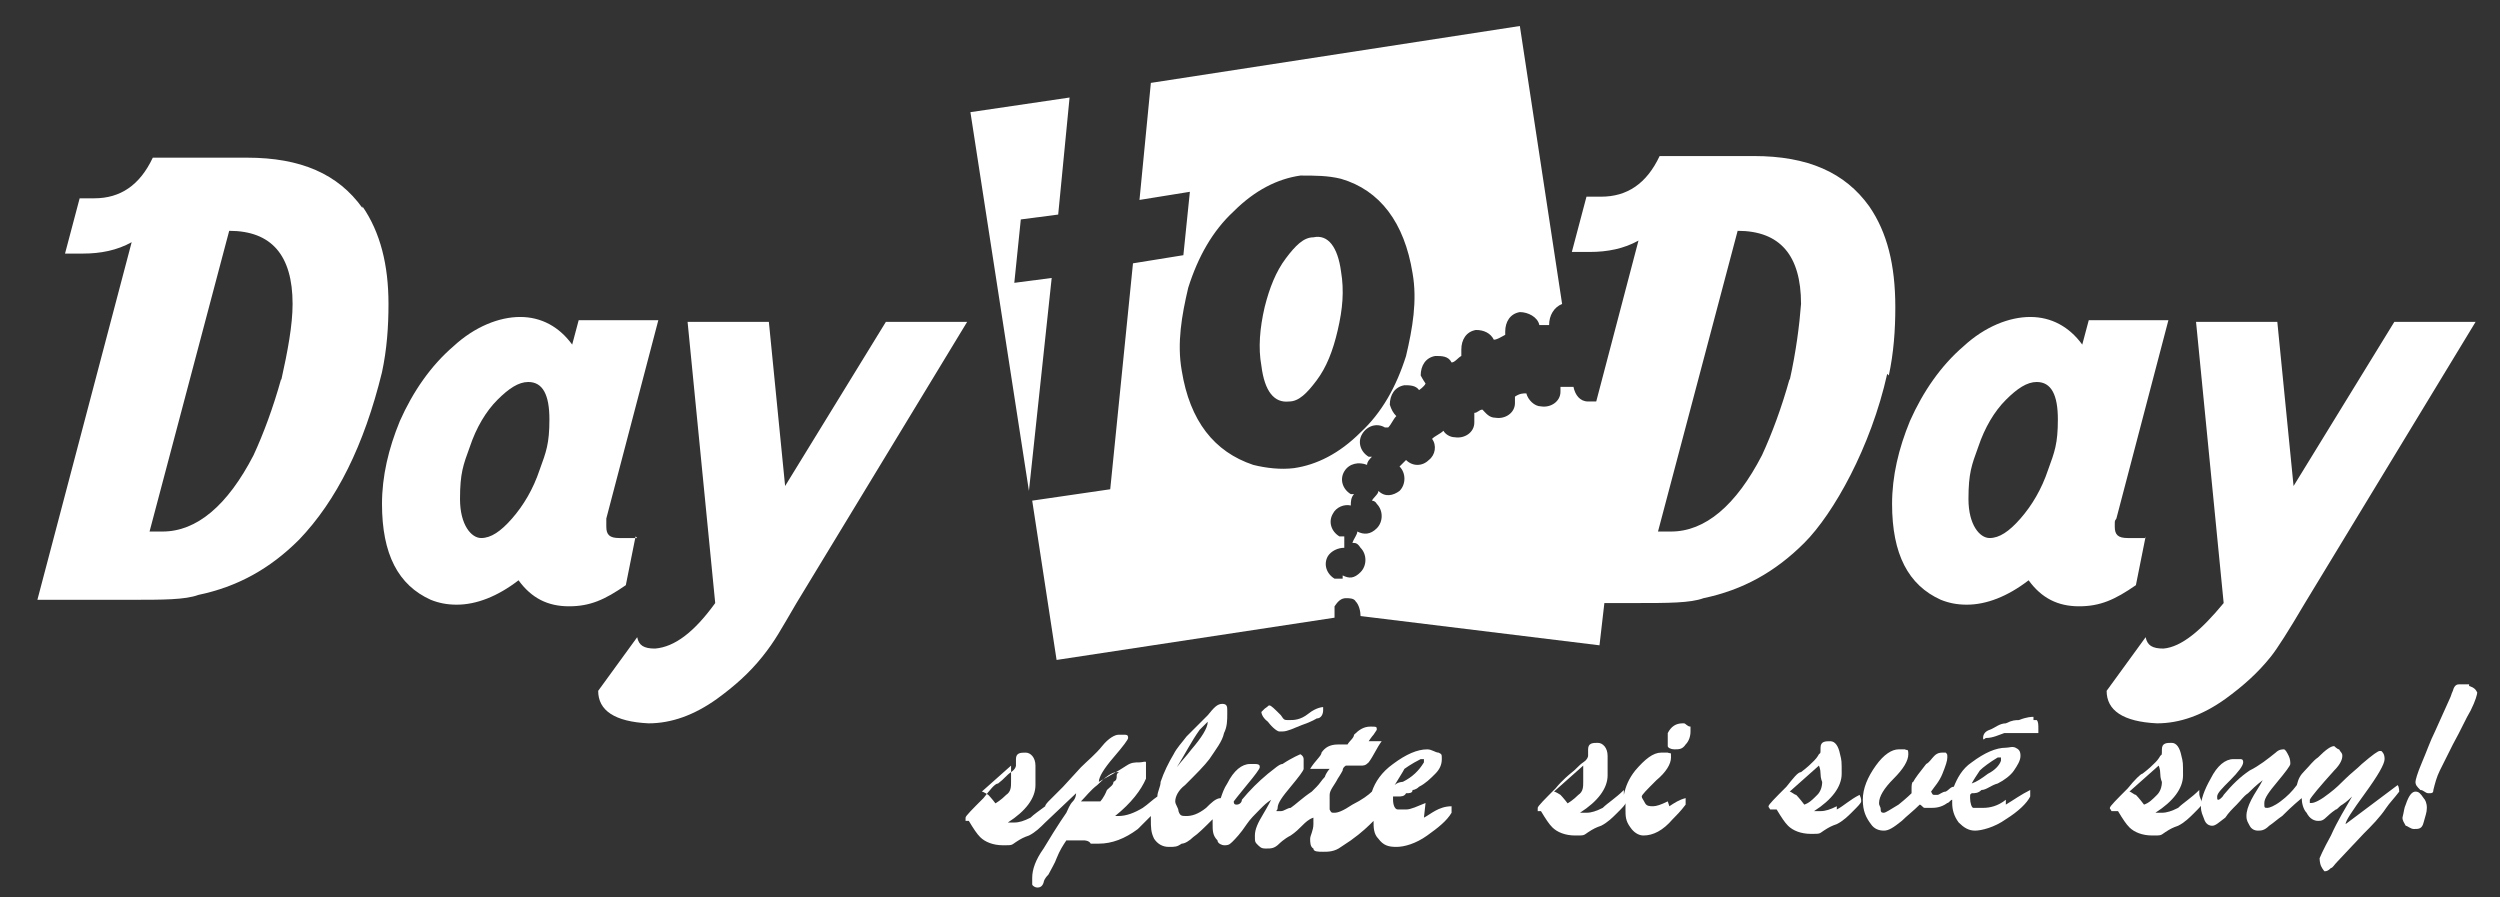 <?xml version="1.0" encoding="UTF-8"?>
<svg id="Vrstva_1" xmlns="http://www.w3.org/2000/svg" xmlns:xlink="http://www.w3.org/1999/xlink" version="1.1" viewBox="0 0 153.8 55.2">
  <rect x="0" y="0" width="153.8" height="55.2" fill="#333333" stroke="none"/>
  <!-- Generator: Adobe Illustrator 29.2.1, SVG Export Plug-In . SVG Version: 2.1.0 Build 116)  -->
  <defs>
    <style>
      .st0 {
        fill: #fff;
      }
    </style>
  </defs>
  <path class="st0" d="M80.8,14.6c-.6,0-1.1.5-1.7,1.3s-1,1.8-1.3,3c-.3,1.3-.4,2.5-.2,3.6.2,1.6.8,2.3,1.7,2.2.6,0,1.1-.5,1.7-1.3s1-1.8,1.3-3.1c.3-1.3.4-2.4.2-3.6-.2-1.5-.8-2.3-1.7-2.1Z"/>
  <polygon class="st0" points="64.7 17.1 62.4 17.4 62.8 13.5 65.1 13.2 65.8 6 59.7 6.9 63.3 30.2 64.7 17.1"/>
  <path class="st0" d="M133.1,39.9c-.7,0-1-.2-1.1-.7l-2.4,3.3c0,1.2,1,1.9,3.1,2,1.4,0,2.8-.5,4.2-1.5,1.1-.8,2-1.6,2.8-2.6.4-.5,1.1-1.6,2.1-3.3l10.5-17.3h-5l-6.2,10.1-1-10.1h-5l1.7,17.3c-1.4,1.7-2.6,2.7-3.7,2.8Z"/>
  <path class="st0" d="M132,33.1c-.4,0-.7,0-1.1,0-.6,0-.8-.2-.8-.7s0-.3.1-.5l3.2-12.2h-4.9l-.4,1.5c-.8-1.1-1.9-1.7-3.2-1.7s-2.8.6-4.1,1.8c-1.4,1.2-2.5,2.8-3.3,4.6-.7,1.7-1.1,3.4-1.1,5.1,0,3.1,1,5,3,5.9.5.2,1,.3,1.6.3,1.2,0,2.5-.5,3.8-1.5.8,1.1,1.8,1.6,3.1,1.6s2.2-.4,3.5-1.3l.6-3ZM126,28.9c-.4,1.2-1,2.2-1.7,3s-1.3,1.2-1.9,1.2-1.3-.8-1.3-2.4.2-2.1.6-3.2c.4-1.2,1-2.2,1.7-2.9.7-.7,1.3-1.1,1.9-1.1.9,0,1.3.8,1.3,2.3s-.2,2-.6,3.1Z"/>
  <path class="st0" d="M116.2,23.1c.3-1.4.4-2.8.4-4.2,0-2.6-.5-4.6-1.6-6.2-1.5-2.1-3.8-3.1-7.1-3.1h-5.8c-.8,1.7-2,2.5-3.6,2.5h-.9l-.9,3.4c.4,0,.8,0,1.1,0,1.1,0,2.1-.2,3-.7l-2.6,9.9c-.2,0-.3,0-.5,0-.5,0-.8-.4-.9-.9-.3,0-.5,0-.8,0v.3c0,.6-.6,1-1.2.9-.4,0-.8-.4-.9-.8-.2,0-.4,0-.7.2,0,0,0,.3,0,.4,0,.6-.6,1-1.2.9-.4,0-.6-.3-.8-.5-.2,0-.3.2-.5.2,0,.2,0,.4,0,.6,0,.6-.6,1-1.2.9-.3,0-.6-.2-.7-.4-.2.2-.5.3-.7.5.3.4.2,1-.2,1.3-.4.4-1,.4-1.4,0l-.4.4h0c.4.4.4,1.1,0,1.5-.4.3-.9.4-1.3,0,0,.2-.3.4-.4.6,0,0,.2,0,.3.2.4.4.4,1.1,0,1.5s-.8.4-1.2.2c0,.2-.2.4-.3.7.2,0,.3,0,.5.3.4.4.4,1.1,0,1.5s-.7.4-1.1.2c0,0,0,.3,0,.4v-.2c-.2,0-.4,0-.5,0-.5-.3-.7-.9-.4-1.4.2-.3.6-.5,1-.5,0-.2,0-.5,0-.7,0,0-.2,0-.3,0-.5-.3-.7-.9-.4-1.4.2-.4.7-.6,1.1-.5,0-.2,0-.5.2-.7,0,0-.2,0-.2,0-.5-.3-.7-.9-.4-1.4.3-.5.9-.6,1.4-.4,0-.2.2-.4.3-.5q0,0-.2,0c-.5-.3-.7-.9-.4-1.4.3-.5.9-.7,1.4-.4,0,0,0,0,.2,0,.2-.2.3-.5.5-.7-.2-.2-.3-.4-.4-.7,0-.6.3-1.1.9-1.2.3,0,.7,0,.9.3,0,0,.3-.2.4-.4,0,0-.2-.3-.3-.5,0-.6.3-1.1.9-1.2.4,0,.8,0,1,.4.2,0,.4-.3.6-.4,0,0,0-.2,0-.4,0-.6.3-1.1.9-1.2.5,0,.9.2,1.1.6.2,0,.5-.2.7-.3,0,0,0-.2,0-.2,0-.6.3-1.1.9-1.2.5,0,1.1.3,1.2.8.2,0,.4,0,.6,0h0c0-.6.3-1.1.8-1.3l-2.6-17.1-22.7,3.5-.7,7.2,3.1-.5-.4,3.9-3.1.5-1.4,13.9-4.8.7,1.5,9.8,17.1-2.6c0-.2,0-.5,0-.7.2-.3.4-.5.7-.5h0c.2,0,.5,0,.6.2.2.2.3.6.3.9l14.7,1.8.3-2.6h2c1.9,0,3.3,0,4.1-.3,2.4-.5,4.4-1.6,6.2-3.4s4.1-5.9,5.1-10.4ZM77.1,28.6c-2.4-.8-3.9-2.7-4.4-5.8-.3-1.7,0-3.4.4-5.1.6-1.9,1.5-3.5,2.8-4.7,1.3-1.3,2.7-2,4.1-2.2.9,0,1.7,0,2.5.2,2.4.7,3.9,2.7,4.4,5.8.3,1.7,0,3.4-.4,5.1-.6,1.9-1.5,3.5-2.8,4.7-1.3,1.3-2.7,2-4.1,2.2-.8.1-1.7,0-2.5-.2ZM110.1,23.3c-.5,1.8-1.1,3.4-1.7,4.7-1.6,3.1-3.5,4.7-5.6,4.7s-.5,0-.8,0l4.9-18.5c2.6,0,3.9,1.5,3.9,4.5-.1,1.3-.3,2.9-.7,4.7Z"/>
  <path class="st0" d="M54.5,19.8l-6.2,10.1-1-10.1h-5l1.7,17.3c-1.3,1.8-2.5,2.7-3.7,2.8-.7,0-1-.2-1.1-.7l-2.4,3.3c0,1.2,1,1.9,3.1,2,1.4,0,2.8-.5,4.2-1.5,1.1-.8,2-1.6,2.8-2.6s1.1-1.6,2.1-3.3l10.5-17.3h-5Z"/>
  <path class="st0" d="M39.2,33.1c-.4,0-.7,0-1.1,0-.6,0-.8-.2-.8-.7s0-.3,0-.5l3.2-12.2h-4.9l-.4,1.5c-.8-1.1-1.9-1.7-3.2-1.7s-2.8.6-4.1,1.8c-1.4,1.2-2.5,2.8-3.3,4.6-.7,1.7-1.1,3.4-1.1,5.1,0,3.1,1,5,3,5.9.5.2,1,.3,1.6.3,1.2,0,2.5-.5,3.8-1.5.8,1.1,1.8,1.6,3.1,1.6s2.2-.4,3.5-1.3l.6-3ZM33.2,28.9c-.4,1.2-1,2.2-1.7,3s-1.3,1.2-1.9,1.2-1.3-.8-1.3-2.4.2-2.1.6-3.2c.4-1.2,1-2.2,1.7-2.9.7-.7,1.3-1.1,1.9-1.1.9,0,1.3.8,1.3,2.3s-.2,2-.6,3.1Z"/>
  <path class="st0" d="M22.3,12.8c-1.5-2.1-3.8-3.1-7.1-3.1h-5.8c-.8,1.7-2,2.5-3.6,2.5h-.9l-.9,3.4c.4,0,.8,0,1.1,0,1.1,0,2.1-.2,3-.7l-5.8,22h5.8c1.9,0,3.3,0,4.1-.3,2.4-.5,4.4-1.6,6.2-3.4,2.3-2.4,4-5.8,5.1-10.3.3-1.4.4-2.8.4-4.2,0-2.4-.5-4.4-1.6-6ZM17.3,23.3c-.5,1.8-1.1,3.4-1.7,4.7-1.6,3.1-3.5,4.7-5.6,4.7s-.5,0-.8,0l4.9-18.5c2.6,0,3.9,1.5,3.9,4.5,0,1.3-.3,2.9-.7,4.7Z"/>
  <path class="st0" d="M87.7,49.4c-.5.2-.9.4-1.2.4s-.4,0-.5,0c-.2,0-.3-.3-.3-.6h0c0,0,0-.2,0-.2,0,0,0,0,.3,0,.2,0,.4,0,.5-.2.2,0,.4,0,.4-.2,0,0,.2,0,.4-.2.4-.2.7-.5,1-.8s.4-.6.4-.9,0-.3-.2-.4c-.2,0-.4-.2-.7-.2-.6,0-1.3.3-2.1.9-.7.5-1.1,1.1-1.3,1.7-.2.2-.6.5-1.2.8-.6.4-.9.5-1.1.5s-.2,0-.3-.2c0,0,0-.2,0-.3s0-.4,0-.6c0-.3.3-.6.5-1,0,0,.2-.3.3-.5,0-.2.2-.3.2-.3h.3c.2,0,.4,0,.6,0,.2,0,.3,0,.5-.2.3-.4.5-.9.8-1.3h-.4c-.2,0-.3,0-.4,0,0,0,.2-.3.3-.4,0,0,.2-.3.2-.3,0-.2,0-.2-.4-.2s-.7.2-1,.5c0,.2-.3.4-.4.6h-.6c-.5,0-.8.2-1,.5,0,.2-.4.5-.7,1h1.2c0,0-.2.2-.3.5-.2.2-.3.4-.5.6l-.3.3h0c-.6.4-1,.8-1.3,1-.2,0-.4.2-.6.2s0,0-.2,0,0,0,0-.2c0-.3.3-.7.8-1.3.5-.6.8-1,.8-1.1,0-.2,0-.4,0-.6s-.2-.3-.2-.3c0,0-.5.2-1.1.6-.2,0-.5.3-.9.6-.6.5-1.1,1-1.6,1.6,0,.2-.2.3-.3.3s-.2,0-.2-.2c0,0,.3-.4.8-1s.8-1,.8-1.1,0-.2-.3-.2h-.3c-.5,0-1,.4-1.4,1.2-.2.3-.3.6-.4.9h0c-.3,0-.6.3-.9.6-.5.4-.9.5-1.2.5s-.4,0-.5-.3c0-.2-.2-.4-.2-.6,0-.3.2-.7.6-1,.7-.7,1.2-1.2,1.5-1.6.4-.6.8-1.1.9-1.6.2-.4.2-.8.2-1.2v-.2c0-.2,0-.4-.3-.4s-.5.2-.9.7l-.7.7-.6.6c-.3.4-.6.7-.8,1.1-.3.5-.6,1.1-.8,1.7,0,.3-.2.6-.2.9-.3.2-.6.5-.9.7-.5.3-1,.5-1.5.5h-.2c1-.8,1.6-1.6,1.9-2.3,0-.2,0-.4,0-.5,0-.2,0-.4,0-.5s-.2,0-.4,0c-.3,0-.5,0-.8.2-.6.4-1.2.7-1.7,1,0-.3.3-.8.9-1.5s.9-1.1.9-1.2,0-.2-.2-.2-.2,0-.4,0-.6.2-1,.7-.9.9-1.3,1.3l-1.1,1.2-.9.9c0,0-.2.2-.2.3h0c-.4.3-.7.5-.9.7-.4.2-.7.3-1,.3h-.2s0,0-.2,0c1.1-.7,1.7-1.5,1.7-2.3s0-.8,0-1.2c0-.5-.3-.8-.6-.8s-.6,0-.6.4,0,.3,0,.4c0,0,0,.2-.3.4s-.4.4-.8.7c-.2,0-.5.4-.9.9-.7.7-1.1,1.1-1.1,1.2s0,0,0,.2h0q0,0,.2,0c0,0,0,0,0,0,.3.5.5.8.7,1,.3.3.8.5,1.4.5s.5,0,.8-.2.5-.3.8-.4c.4-.2.7-.5,1-.8,0,0,0,0,0,0h0c0,0,1.9-1.8,1.9-1.8,0,0,0,.3-.2.5s-.3.5-.4.7c0,0-.5.7-1.4,2.2-.5.7-.7,1.3-.7,1.8s0,.3,0,.4.2.2.3.2.3,0,.4-.3c0,0,0-.2.3-.5.2-.4.4-.7.5-1,.2-.5.4-.8.6-1.1h1.1c0,0,.3,0,.4.2,0,0,.3,0,.5,0,.8,0,1.6-.3,2.4-.9l.8-.8v.2c0,.5,0,.8.2,1.2.2.3.5.5.9.5s.5,0,.8-.2c.2,0,.5-.2.7-.4.3-.2.7-.6,1.2-1.1h0v.3c0,.4,0,.7.3,1,0,.2.3.3.4.3.2,0,.3,0,.5-.2.2-.2.5-.5.9-1.1.2-.3.5-.6.8-.9s.4-.4.7-.6c0,0-.2.4-.5.9s-.5.9-.5,1.3,0,.4.2.6.3.2.5.2c.3,0,.5,0,.8-.3,0,0,.3-.3.7-.5.3-.2.5-.4.7-.6h0c.2-.2.4-.4.7-.5,0,0,0,.2,0,.4,0,.4-.2.7-.2.9s0,.5.2.6c0,.2.3.2.6.2s.7,0,1.1-.3c0,0,.3-.2.6-.4.7-.5,1.1-.9,1.4-1.2h0c0,.4,0,.8.3,1.1.3.4.6.5,1.1.5s1.2-.2,1.9-.7c.7-.5,1.2-.9,1.5-1.4v-.4c-.8,0-1.3.5-1.7.7ZM86.4,47.3c0,0,.4-.3,1-.6h.2v.2c-.3.5-.7.9-1.3,1.2,0,0-.3,0-.5.2.3-.5.5-.8.6-1ZM73.8,44.9l.5-.5c0,.4-.4,1-1,1.7-.3.4-.6.7-.9,1.1.5-.8.9-1.6,1.4-2.3ZM61.3,49.5c-.3-.4-.5-.6-.5-.6,0,0-.3-.2-.4-.2l1.8-1.6c0,0,0,.2,0,.5s0,.5,0,.5c0,.3,0,.6-.3.8-.3.3-.6.5-.8.6ZM67.7,49.3c0,0-.2,0-.2,0,0,0-.2,0-.2,0-.2,0-.5,0-.8,0,.3-.3.6-.7,1-1,.5-.5.9-.8,1.2-.8s0,0,0,.2,0,.3-.2.4c0,.2-.2.3-.4.5-.2.5-.4.7-.5.8Z"/>
  <path class="st0" d="M78.6,45h.3c.3,0,.7-.2,1.2-.4.6-.2.9-.4.9-.4.3,0,.4-.3.4-.5s0-.2,0-.2-.4,0-.9.4-.9.4-1.2.4-.3,0-.5-.3c-.4-.4-.6-.6-.7-.6s0,0-.3.2c0,0,0,0-.2.2,0,0,0,.3.4.6.3.4.6.6.7.6Z"/>
  <path class="st0" d="M102.6,49.3c-.4.2-.7.3-.9.3s-.4,0-.5-.2-.2-.3-.2-.4.3-.4.9-1c.6-.5.9-1,.9-1.4s0-.2-.2-.3c0,0-.2,0-.4,0-.5,0-1,.4-1.6,1.1-.4.5-.6,1-.7,1.5,0,0,0-.2,0-.3-.5.5-1,.8-1.3,1.1-.4.2-.7.3-1,.3h-.2s0,0-.2,0c1.1-.7,1.7-1.5,1.7-2.3s0-.8,0-1.2c0-.5-.3-.8-.6-.8s-.6,0-.6.4,0,.3,0,.4c0,0,0,.2-.3.4s-.4.4-.8.7c0,0-.5.4-.9.9-.7.7-1.1,1.1-1.1,1.2s0,0,0,.2h0q0,0,.2,0c0,0,0,0,0,0,.3.5.5.8.7,1,.3.3.8.5,1.4.5s.5,0,.8-.2.5-.3.8-.4c.4-.2.7-.5,1-.8s.5-.5.5-.6v.4c0,.4,0,.7.3,1.1.2.3.5.5.8.5.6,0,1.2-.3,1.8-1,.2-.2.5-.5.8-.9,0,0,0-.3,0-.4-.4.1-.7.3-1,.5ZM96.5,49.5c-.3-.4-.5-.6-.5-.6,0,0-.3-.2-.4-.2l1.8-1.6c0,0,0,.2,0,.5s0,.5,0,.5c0,.3,0,.6-.3.8-.3.3-.6.5-.8.6Z"/>
  <path class="st0" d="M103.5,44.5c-.4,0-.7.2-.9.6,0,.2,0,.3,0,.4,0,.2,0,.3,0,.4s.2.2.4.2c.3,0,.5,0,.7-.3.2-.2.3-.5.3-.8s0-.2,0-.3c-.2,0-.3-.2-.4-.2Z"/>
  <path class="st0" d="M125.1,44.1c-.1,0-.4,0-.9.2-.2,0-.4,0-.8.2-.4,0-.7.3-1,.4s-.4.3-.4.5.1,0,.2,0c.4,0,.8-.2,1.1-.3.4,0,.6,0,.9,0h1c.1,0,.2,0,.2,0v-.3c0-.2,0-.4-.1-.5,0,0-.1,0-.2,0Z"/>
  <path class="st0" d="M123.4,49.2c-.5.4-1,.5-1.4.5s-.4,0-.6,0c-.1,0-.2-.3-.2-.6s0-.2.1-.3c.2,0,.4,0,.6-.2.3,0,.6-.3,1-.4.4-.2.8-.5,1-.8s.4-.6.4-.9-.1-.4-.3-.5-.4,0-.6,0c-.6,0-1.3.3-2.1.9-.6.4-.9,1-1.1,1.5-.2,0-.3.2-.5.3-.2,0-.4.2-.5.2h-.2c-.1,0-.1,0-.2-.2.2-.3.5-.6.7-1.1s.3-.8.3-1,0-.2-.1-.3q-.1,0-.2,0c-.1,0-.3,0-.5.2-.2.2-.3.4-.5.5-.4.5-.7.9-.8,1.1-.1,0-.1.3-.1.4v.3c0,0-.3.3-.8.7-.5.3-.8.5-.9.5s-.2,0-.2-.2-.1-.2-.1-.4c0-.4.3-.9.9-1.5.6-.6.9-1.1.9-1.5s-.1-.2-.2-.3c-.1,0-.3,0-.4,0-.4,0-.9.3-1.4,1s-.8,1.4-.8,2.1.2,1.1.5,1.5c.2.3.5.4.8.4s.6-.2,1.1-.6c.3-.3.7-.6,1.1-1,.1,0,.2.2.3.2.1,0,.2,0,.4,0s.6,0,1-.3c.1,0,.2-.2.3-.2v.2c0,.4.1.8.4,1.2.3.3.6.5,1,.5s1.2-.2,1.9-.7c.8-.5,1.3-1,1.5-1.4v-.4c-.6.3-1,.6-1.5.9ZM121.8,47.4c.2-.2.6-.5,1.1-.8h.2v.2c-.1.3-.4.6-.8.8-.4.3-.7.5-1,.6.1-.2.3-.5.5-.8Z"/>
  <path class="st0" d="M113,49.6c-.4.2-.7.3-1,.3h-.2s-.1,0-.2,0c1.1-.7,1.7-1.5,1.7-2.3s0-.8-.1-1.2c-.1-.5-.3-.8-.6-.8s-.6,0-.6.4,0,.3-.1.4c0,0-.1.2-.3.4-.2.2-.4.4-.8.7-.2,0-.5.4-.9.9-.7.7-1.1,1.1-1.1,1.2s0,0,.1.2h.1q.1,0,.2,0t.1,0c.3.5.5.8.7,1,.3.3.8.5,1.4.5s.5,0,.8-.2.5-.3.8-.4c.4-.2.7-.5,1-.8s.5-.5.5-.6,0-.2-.1-.4c-.6.3-1,.7-1.4.9ZM111,49.5c-.3-.4-.5-.6-.5-.6-.1,0-.3-.2-.4-.2l1.8-1.6c0,0,.1.2.1.5s.1.5.1.5c0,.3-.1.6-.3.8-.3.3-.5.5-.8.6Z"/>
  <path class="st0" d="M148.6,48.7c-.2,0-.4.2-.6.8-.1.2-.1.4-.2.8,0,.2.1.3.2.5.1,0,.3.2.5.2.3,0,.5,0,.6-.4s.2-.6.2-.9-.1-.5-.2-.6c-.2-.3-.3-.4-.5-.4Z"/>
  <path class="st0" d="M151.9,42.1c-.3,0-.5,0-.6,0s-.3,0-.4.4c-.1.2-.1.3-.2.5l-.9,2c-.3.6-.5,1.2-.8,1.9-.3.7-.4,1.1-.4,1.2,0,.2.1.3.3.5.2,0,.3.2.5.2s.3,0,.3-.2c.1-.4.2-.8.4-1.2l.8-1.6c.5-.9.8-1.6,1.1-2.1.3-.6.4-1,.4-1.1-.1-.2-.2-.3-.5-.4Z"/>
  <path class="st0" d="M135.3,48.6c-.5.5-1,.8-1.3,1.1-.4.2-.7.3-1,.3h-.2s-.1,0-.2,0c1.1-.7,1.7-1.5,1.7-2.3s0-.8-.1-1.2c-.1-.5-.3-.8-.6-.8s-.6,0-.6.4,0,.3-.1.4c0,0-.1.2-.3.4-.2.2-.4.4-.8.7-.1,0-.5.4-.9.9-.7.7-1.1,1.1-1.1,1.2s0,0,.1.2h.1q.1,0,.2,0c.1,0,.1,0,.1,0,.3.5.5.8.7,1,.3.3.8.5,1.4.5s.5,0,.8-.2.5-.3.8-.4c.4-.2.7-.5,1-.8s.5-.5.5-.6c-.2-.4-.2-.5-.2-.6ZM131.9,49.5c-.3-.4-.5-.6-.5-.6-.1,0-.3-.2-.4-.2l1.8-1.6c0,0,.1.2.1.5s.1.5.1.5c0,.3-.1.6-.3.8-.3.3-.5.5-.8.6Z"/>
  <path class="st0" d="M144.3,50.7c0-.2.4-.8,1.2-1.9s1.2-1.8,1.2-2.1-.1-.4-.2-.5h-.1c-.1,0-.4.2-1.1.8-.3.3-.7.6-1,.9s-.6.6-1,.9c-.5.4-.9.6-1.1.6h-.1v-.2c.1-.2.6-.8,1.5-1.8.4-.4.5-.7.5-.9s-.1-.2-.2-.4c-.1,0-.3-.2-.3-.2-.2,0-.5.2-1,.7-.3.2-.5.5-.8.8s-.4.5-.5.9h0c-.3.4-.6.7-1,1s-.7.4-.8.4c-.2,0-.2,0-.2-.3,0-.3.3-.7.8-1.3.5-.6.8-1,.8-1.1s0-.3-.1-.5-.2-.4-.3-.4-.3,0-.5.2c-.5.4-1,.8-1.6,1.1-.6.4-1.1.9-1.6,1.5-.1.2-.3.3-.3.3-.1,0-.1,0-.1-.2s.3-.5.8-1,.8-.9.8-1.1-.1-.2-.2-.2h-.4c-.5,0-1,.4-1.4,1.2-.4.7-.6,1.3-.6,1.7s.1.5.2.8c.1.3.3.4.5.4s.4-.2.8-.5c.2-.3.4-.5.7-.8s.4-.5.7-.7c.2-.2.5-.5.9-.8-.2.4-.5.8-.7,1.2-.2.4-.3.7-.3,1s.1.4.2.6c.1.2.3.3.5.3s.4,0,.7-.3c.3-.2.5-.4.8-.6.2-.2.6-.6,1.2-1.1,0,.3.1.7.3.9.2.4.5.5.7.5s.3,0,.6-.3c0,0,.2-.2.5-.4.1,0,.2-.2.4-.3.3-.2.5-.4.6-.5h0c-.4.7-.9,1.5-1.3,2.4-.5.9-.7,1.4-.7,1.4,0,0,0,.3.1.5s.2.3.2.3c.1,0,.2,0,.4-.2.1,0,.2-.2.4-.4l1.6-1.7c.5-.5,1-1,1.4-1.6.2-.3.5-.6.8-1,0,0,0-.3-.1-.4l-3.2,2.4Z"/>
</svg>